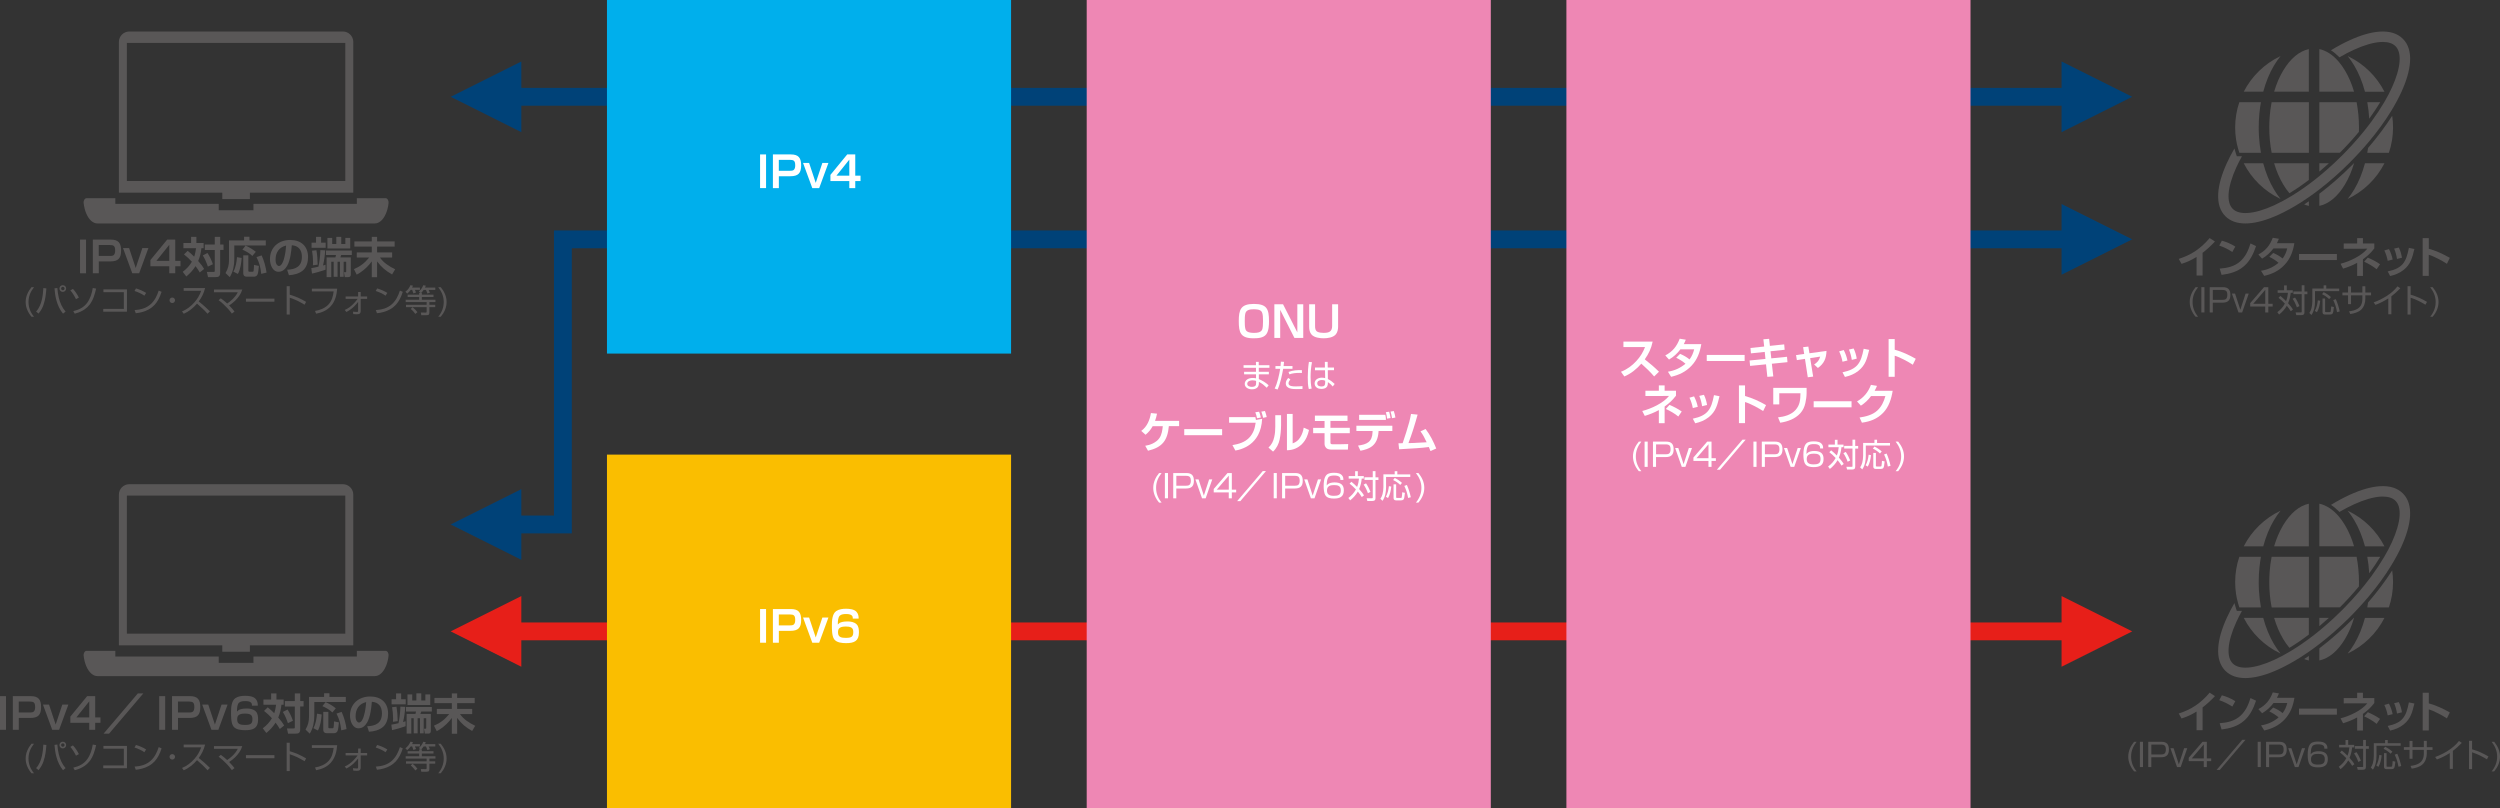 <?xml version="1.0" encoding="UTF-8"?><svg id="_レイヤー_1" xmlns="http://www.w3.org/2000/svg" viewBox="0 0 701.48 226.77"><rect x="0" y="0" width="701.48" height="226.77" fill="#333333" stroke="none"/><defs><style>.cls-1{fill:#fabe00;}.cls-2{fill:#004278;}.cls-3{fill:#fff;}.cls-4{fill:#ee87b4;}.cls-5{fill:#e71f19;}.cls-6{fill:#00afec;}.cls-7{fill:#595757;}.cls-8{stroke:#e71f19;}.cls-8,.cls-9{fill:none;stroke-miterlimit:10;stroke-width:5px;}.cls-9{stroke:#004278;}</style></defs><line class="cls-8" x1="136.37" y1="177.16" x2="587.72" y2="177.16"/><polygon class="cls-5" points="146.28 187.08 126.46 177.16 146.28 167.25 146.28 187.08"/><polygon class="cls-5" points="578.46 187.08 598.28 177.16 578.46 167.25 578.46 187.08"/><line class="cls-9" x1="136.37" y1="27.16" x2="587.72" y2="27.16"/><polygon class="cls-2" points="146.28 37.08 126.46 27.16 146.28 17.25 146.28 37.08"/><polygon class="cls-2" points="578.46 37.08 598.28 27.16 578.46 17.25 578.46 37.08"/><polyline class="cls-9" points="587.72 67.16 157.94 67.16 157.94 147.16 140.25 147.16"/><polygon class="cls-2" points="146.28 137.25 126.46 147.16 146.28 157.08 146.28 137.25"/><polygon class="cls-2" points="578.46 57.25 598.28 67.16 578.46 77.08 578.46 57.25"/><path class="cls-7" d="m674.21,10.88c-1.51-1.51-3.68-2.18-6.46-2.01-2.44.16-5.28.97-8.45,2.42-1.71.78-3.46,1.72-5.25,2.82.77.49,1.51,1.1,2.21,1.81.05.05.11.11.16.17,1.39-.82,2.76-1.53,4.1-2.14,2.8-1.28,5.37-2.03,7.42-2.16.23-.01.45-.02.66-.02,1.57,0,2.76.4,3.55,1.18.89.89,1.28,2.3,1.16,4.21-.13,2.05-.88,4.62-2.16,7.42-.61,1.34-1.33,2.71-2.15,4.1-1.03,1.75-2.21,3.54-3.53,5.34-.2.28-.41.55-.62.83-.95,1.26-1.97,2.52-3.04,3.77-1.23,1.43-2.53,2.86-3.9,4.26-.25.25-.49.5-.74.75-.75.75-1.51,1.48-2.27,2.19-1.36,1.26-2.73,2.46-4.1,3.59-.98.81-1.97,1.57-2.95,2.3-1.6,1.19-3.2,2.27-4.78,3.23-1.69,1.03-3.35,1.92-4.95,2.66-2.8,1.28-5.37,2.03-7.42,2.16-1.9.12-3.32-.27-4.21-1.16-.89-.89-1.28-2.3-1.16-4.21.13-2.05.88-4.62,2.16-7.42.47-1.02,1-2.07,1.59-3.13h-1.45l-.22-.66c-.17-.5-.32-1-.45-1.51-.8,1.39-1.51,2.75-2.12,4.09-1.45,3.17-2.27,6.01-2.42,8.45-.18,2.78.5,4.95,2.01,6.46,1.35,1.35,3.24,2.03,5.61,2.03.28,0,.56,0,.85-.03,2.44-.16,5.28-.97,8.45-2.42,2-.92,4.07-2.06,6.18-3.39.78-.49,1.56-1.01,2.34-1.56.98-.68,1.96-1.4,2.95-2.16,2.81-2.17,5.61-4.63,8.31-7.32.04-.04.09-.09.13-.13,1.94-1.94,3.76-3.93,5.44-5.93,2.42-2.89,4.55-5.82,6.29-8.68,1.1-1.8,2.05-3.57,2.84-5.28,1.45-3.17,2.26-6.01,2.42-8.45.18-2.78-.5-4.95-2.01-6.46Z"/><path class="cls-7" d="m650.79,45.82v2.33c.89-.75,1.78-1.52,2.67-2.33h-2.67Z"/><path class="cls-7" d="m660.47,45.82c-.18.19-.37.37-.55.56-2.96,2.96-6.05,5.65-9.13,7.99v3.4c2.68-.56,5.19-2.66,7.21-6.04,1.04-1.75,1.89-3.74,2.53-5.91h-.05Z"/><path class="cls-7" d="m660.53,53.23c-.56.94-1.17,1.81-1.8,2.59,4.45-2.1,8.09-5.63,10.33-10h-5.47c-.73,2.72-1.75,5.23-3.05,7.41Z"/><path class="cls-7" d="m661.89,37c.01-.41.02-.82.02-1.23,0-2.45-.23-4.84-.67-7.1h-10.45v14.19h5.75c1.92-1.92,3.71-3.89,5.35-5.87Z"/><path class="cls-7" d="m658.92,15.82c-.06-.03-.13-.06-.19-.09.04.05.07.09.11.14.6.75,1.16,1.57,1.7,2.46,1.3,2.18,2.33,4.69,3.05,7.41h5.47c-2.2-4.31-5.77-7.81-10.13-9.91Z"/><path class="cls-7" d="m667.86,28.68h-3.62c.27,1.5.45,3.04.55,4.62,1.13-1.55,2.16-3.1,3.08-4.62Z"/><path class="cls-7" d="m664.46,41.5c-.07.46-.14.92-.22,1.37h6.06c.76-2.23,1.17-4.62,1.17-7.1,0-1.12-.08-2.21-.24-3.28-1.9,2.98-4.18,6.02-6.76,9.01Z"/><path class="cls-7" d="m658,19.82c-.55-.93-1.14-1.76-1.76-2.49-.22-.26-.44-.5-.67-.73-.78-.79-1.59-1.44-2.44-1.92-.34-.19-.68-.36-1.02-.5-.43-.18-.87-.31-1.32-.41v11.95h9.74c-.64-2.16-1.49-4.16-2.53-5.9Z"/><path class="cls-7" d="m647.85,28.68h-10.45c-.27,1.38-.46,2.8-.56,4.26-.04.53-.07,1.07-.08,1.61-.01.41-.02.82-.02,1.23,0,2.45.23,4.84.67,7.1h10.45v-14.19Z"/><path class="cls-7" d="m627.68,40.48c.18.81.4,1.61.66,2.39h6.06c-.27-1.5-.45-3.04-.55-4.62-.03-.51-.05-1.03-.06-1.55,0-.31-.01-.62-.01-.93,0-1.35.06-2.68.19-3.98.06-.59.13-1.17.21-1.75.07-.46.14-.92.22-1.37h-6.06c-.76,2.23-1.17,4.62-1.17,7.1,0,1.12.08,2.21.24,3.28.07.48.16.95.26,1.42Z"/><path class="cls-7" d="m638.16,25.73h9.68v-11.95c-2.68.56-5.19,2.66-7.21,6.04-1.04,1.75-1.89,3.74-2.53,5.9h.05Z"/><path class="cls-7" d="m642.4,54.21c1.79-1.08,3.61-2.33,5.44-3.72v-4.68h-9.74c.64,2.16,1.49,4.16,2.53,5.91.55.93,1.14,1.76,1.76,2.49Z"/><path class="cls-7" d="m647.85,57.76v-1.28c-.44.3-.88.59-1.32.88.43.18.87.31,1.32.41Z"/><path class="cls-7" d="m635.05,45.82h-5.47c2.2,4.31,5.77,7.8,10.13,9.91.06.03.13.06.19.09-.04-.05-.07-.09-.11-.14-.6-.75-1.16-1.57-1.7-2.46-1.3-2.18-2.33-4.69-3.05-7.41Z"/><path class="cls-7" d="m638.11,18.32c.56-.94,1.17-1.81,1.8-2.59-4.45,2.1-8.09,5.63-10.33,10h5.47c.73-2.72,1.75-5.23,3.05-7.41Z"/><path class="cls-7" d="m618.03,77.32h-1.69v-5.22c-1.45.88-2.6,1.42-4.22,1.94l-.78-1.39c1.73-.58,3.2-1.21,4.71-2.23,1.51-1.03,2.79-2.23,3.96-3.62l1.49.97c-1.07,1.15-2.23,2.21-3.47,3.17v6.38Z"/><path class="cls-7" d="m627.21,69.19l-.84,1.51c-1.1-.72-2.41-1.39-3.67-1.79l.74-1.38c1.29.37,2.63.91,3.77,1.66Zm-4.37,6.18c2.12-.16,4.15-.6,5.78-2.06,1.49-1.34,2.28-3.12,2.85-5l1.56.74c-.7,2.12-1.69,4.2-3.42,5.67-1.8,1.55-3.96,2.11-6.25,2.41l-.53-1.76Z"/><path class="cls-7" d="m636.75,72.06l1.09-1.09c.95.4,1.85.9,2.65,1.56.65-.86,1.04-1.79,1.29-2.83h-3.86c-.89,1.17-1.92,2.13-3.2,2.87l-1.04-1.16c2.08-1.1,3.2-2.52,4.04-4.69l1.71.28c-.17.43-.34.83-.56,1.24h4.91c-.37,2.3-1.14,4.37-2.76,6.08-1.59,1.69-3.48,2.58-5.71,3.09l-.89-1.43c1.87-.3,3.47-1.02,4.92-2.24-.83-.7-1.62-1.2-2.59-1.67Z"/><path class="cls-7" d="m655.71,71.27v1.7h-10.63v-1.7h10.63Z"/><path class="cls-7" d="m663.02,77.42h-1.62v-3.67c-1.31.71-2.53,1.19-3.95,1.63l-.71-1.38c2.48-.62,5.89-2.18,7.51-4.22l-6.62.02v-1.49h3.77v-1.49h1.62v1.49h3.19v1.39c-.95,1.25-1.92,2.15-3.19,3.05v4.67Zm4.8-3.27l-.96,1.4c-.96-.82-2.36-1.6-3.5-2.12l1.03-1.15c1.1.47,2.46,1.16,3.43,1.87Z"/><path class="cls-7" d="m671.37,72.83l-1.4.35c-.19-1.01-.5-1.99-.94-2.91l1.3-.37c.49.96.82,1.88,1.04,2.94Zm3.02,2.94c-1.12.89-2.36,1.36-3.74,1.68l-.68-1.29c4.19-.89,5.17-2.59,5.94-6.61l1.55.31c-.6,2.43-1,4.27-3.06,5.91Zm-.43-3.45l-1.38.34c-.16-1.03-.4-1.94-.8-2.9l1.31-.3c.44.88.73,1.89.88,2.87Z"/><path class="cls-7" d="m681.5,66.83v2.97c1.99.53,4.13,1.52,5.9,2.55l-.82,1.67c-1.2-.8-3.72-2.17-5.09-2.53v5.91h-1.71v-10.58h1.71Z"/><path class="cls-7" d="m616.77,80.58c-.98,1.24-1.55,2.54-1.55,4.15s.56,2.95,1.55,4.15h-.71c-.99-1.17-1.64-2.59-1.64-4.14s.65-2.96,1.64-4.16h.71Z"/><path class="cls-7" d="m618.55,80.58v7.09h-.87v-7.09h.87Z"/><path class="cls-7" d="m623.7,80.58c1.5,0,2.13.68,2.13,2.18s-.7,2.16-2.21,2.16h-2.73v2.75h-.86v-7.09h3.66Zm-2.8,3.56h2.68c.29,0,.75-.03.98-.22.34-.27.41-.76.41-1.17,0-1.04-.36-1.39-1.39-1.39h-2.68v2.77Z"/><path class="cls-7" d="m628.11,87.68l-1.86-5.3h.89l1.48,4.54,1.48-4.54h.88l-1.85,5.3h-1.01Z"/><path class="cls-7" d="m636.47,80.58v4.66h1.22v.77h-1.22v1.66h-.86v-1.66h-4.22v-.96l3.87-4.47h1.21Zm-4.23,4.66h3.38v-3.92l-3.38,3.92Z"/><path class="cls-7" d="m643.39,86.86l-.62.47c-.33-.55-.7-1.04-1.11-1.53-.56.98-1.28,1.75-2.16,2.46l-.5-.67c.9-.67,1.59-1.42,2.12-2.4-.56-.59-1.13-1.13-1.78-1.63l.52-.52c.56.45,1.09.93,1.59,1.45.31-.77.46-1.52.53-2.33h-2.89v-.72h1.81v-1.36h.75v1.36h1.68v.72h-.58c-.11,1.02-.31,1.99-.73,2.93.5.55.99,1.13,1.37,1.78Zm1.82-.98l-.73.36c-.28-.84-.69-1.67-1.19-2.4l.68-.36c.51.75.92,1.57,1.24,2.4Zm1.4-4.08h.83v.75h-.83v5.11c0,.61-.36.77-.92.77h-1.37l-.19-.77h1.42s.07,0,.07,0c.14,0,.22,0,.22-.21v-4.92h-2.33v-.75h2.33v-1.73h.77v1.73Z"/><path class="cls-7" d="m652.73,80.09v.89h3.63v.71h-6.79v2.87c0,1.3-.22,2.75-1,3.83l-.59-.58c.27-.41.47-.8.59-1.28.15-.58.25-1.35.25-1.95v-3.62h3.17v-.89h.74Zm-3.21,7.16c.5-.92.73-1.95.85-2.98l.66.12c-.11,1.1-.35,2.27-.91,3.22l-.59-.36Zm4.52-3.89l-.5.57c-.62-.61-1.21-1-1.99-1.38l.45-.58c.71.35,1.46.85,2.04,1.39Zm-1.64.42v3.56c0,.22.08.24.29.24h.95c.19,0,.29-.04.33-.2.05-.2.13-1.14.14-1.4l.76.17c-.1.95-.19,1.64-.38,1.85-.16.19-.46.26-.69.26h-1.4c-.46,0-.72-.2-.72-.68v-3.82h.72Zm4.11,3.6l-.76.21c-.23-1.31-.5-2.19-1.06-3.39l.72-.26c.47,1.05.87,2.33,1.1,3.45Z"/><path class="cls-7" d="m662.85,80.32h.84v1.77h1.61v.77h-1.61v1.01c0,1.13-.37,2.3-1.23,3.08-.79.7-1.97,1.01-3,1.17l-.33-.76c.93-.12,1.75-.33,2.39-.73.84-.52,1.34-1.37,1.34-2.75v-1.02h-3.18v2.48h-.84v-2.48h-1.58v-.77h1.58v-1.73h.84v1.73h3.18v-1.77Z"/><path class="cls-7" d="m671,88.18h-.86v-4.45c-1.13.73-2.35,1.35-3.61,1.81l-.5-.69c1.23-.44,2.4-1.02,3.51-1.71,1.26-.79,2.24-1.62,3.18-2.79l.79.54c-.79.8-1.61,1.57-2.51,2.24v5.05Z"/><path class="cls-7" d="m676.4,80.3v2.39c1.67.47,3.1,1.13,4.59,2.01l-.43.8c-1.51-.91-2.49-1.4-4.16-1.97v4.72h-.86v-7.94h.86Z"/><path class="cls-7" d="m682.59,80.58c.98,1.22,1.64,2.55,1.64,4.15s-.65,2.97-1.64,4.15h-.71c1-1.21,1.55-2.58,1.55-4.15s-.58-2.91-1.55-4.15h.71Z"/><path class="cls-7" d="m674.21,138.44c-1.51-1.51-3.68-2.18-6.46-2.01-2.44.16-5.28.97-8.45,2.42-1.71.78-3.46,1.72-5.25,2.82.77.49,1.51,1.1,2.21,1.81.05.05.11.11.16.17,1.39-.82,2.76-1.53,4.1-2.14,2.8-1.28,5.37-2.03,7.42-2.16.23-.01.45-.02.66-.02,1.57,0,2.76.4,3.55,1.18.89.89,1.28,2.3,1.16,4.21-.13,2.05-.88,4.62-2.16,7.42-.61,1.34-1.33,2.71-2.15,4.1-1.03,1.75-2.21,3.54-3.53,5.34-.2.28-.41.55-.62.83-.95,1.26-1.97,2.52-3.04,3.77-1.23,1.43-2.53,2.86-3.9,4.26-.25.25-.49.5-.74.75-.75.75-1.51,1.48-2.27,2.19-1.36,1.26-2.73,2.46-4.1,3.59-.98.81-1.97,1.57-2.95,2.3-1.6,1.19-3.2,2.27-4.78,3.23-1.69,1.03-3.35,1.92-4.95,2.66-2.8,1.28-5.37,2.03-7.42,2.16-1.9.12-3.32-.27-4.21-1.16-.89-.89-1.28-2.3-1.16-4.21.13-2.05.88-4.62,2.16-7.42.47-1.02,1-2.07,1.59-3.13h-1.45l-.22-.66c-.17-.5-.32-1-.45-1.51-.8,1.39-1.51,2.75-2.12,4.09-1.45,3.17-2.27,6.01-2.42,8.45-.18,2.78.5,4.95,2.01,6.46,1.35,1.35,3.24,2.03,5.61,2.03.28,0,.56,0,.85-.03,2.44-.16,5.28-.97,8.45-2.42,2-.92,4.07-2.06,6.18-3.39.78-.49,1.56-1.01,2.34-1.56.98-.68,1.96-1.4,2.95-2.16,2.81-2.17,5.61-4.63,8.31-7.32.04-.04.09-.09.13-.13,1.94-1.94,3.76-3.93,5.44-5.93,2.42-2.89,4.55-5.82,6.29-8.68,1.1-1.8,2.05-3.57,2.84-5.28,1.45-3.17,2.26-6.01,2.42-8.45.18-2.78-.5-4.95-2.01-6.46Z"/><path class="cls-7" d="m650.79,173.37v2.33c.89-.75,1.78-1.52,2.67-2.33h-2.67Z"/><path class="cls-7" d="m660.47,173.37c-.18.19-.37.37-.55.56-2.96,2.96-6.05,5.65-9.13,7.99v3.4c2.68-.56,5.19-2.66,7.21-6.04,1.04-1.75,1.89-3.74,2.53-5.91h-.05Z"/><path class="cls-7" d="m660.53,180.79c-.56.94-1.17,1.81-1.8,2.59,4.45-2.1,8.09-5.63,10.33-10h-5.47c-.73,2.72-1.75,5.23-3.05,7.41Z"/><path class="cls-7" d="m661.89,164.56c.01-.41.02-.82.02-1.23,0-2.45-.23-4.84-.67-7.1h-10.45v14.19h5.75c1.92-1.92,3.71-3.89,5.35-5.87Z"/><path class="cls-7" d="m658.92,143.38c-.06-.03-.13-.06-.19-.09.04.05.07.09.11.14.6.75,1.16,1.57,1.7,2.46,1.3,2.18,2.33,4.69,3.05,7.41h5.47c-2.2-4.31-5.77-7.81-10.13-9.91Z"/><path class="cls-7" d="m667.86,156.24h-3.62c.27,1.5.45,3.04.55,4.62,1.13-1.55,2.16-3.1,3.08-4.62Z"/><path class="cls-7" d="m664.46,169.06c-.07.46-.14.92-.22,1.37h6.06c.76-2.23,1.17-4.62,1.17-7.1,0-1.12-.08-2.21-.24-3.28-1.9,2.98-4.18,6.02-6.76,9.01Z"/><path class="cls-7" d="m658,147.38c-.55-.93-1.14-1.76-1.76-2.49-.22-.26-.44-.5-.67-.73-.78-.79-1.59-1.44-2.44-1.92-.34-.19-.68-.36-1.02-.5-.43-.18-.87-.31-1.32-.41v11.95h9.74c-.64-2.16-1.49-4.16-2.53-5.9Z"/><path class="cls-7" d="m647.85,156.24h-10.45c-.27,1.38-.46,2.8-.56,4.26-.04.53-.07,1.07-.08,1.61-.01.41-.02.82-.02,1.23,0,2.45.23,4.84.67,7.1h10.45v-14.19Z"/><path class="cls-7" d="m627.68,168.04c.18.81.4,1.61.66,2.39h6.06c-.27-1.5-.45-3.04-.55-4.62-.03-.51-.05-1.03-.06-1.55,0-.31-.01-.62-.01-.93,0-1.35.06-2.68.19-3.98.06-.59.13-1.17.21-1.75.07-.46.14-.92.22-1.37h-6.06c-.76,2.23-1.17,4.62-1.17,7.1,0,1.12.08,2.21.24,3.28.07.48.16.95.26,1.42Z"/><path class="cls-7" d="m638.16,153.29h9.68v-11.95c-2.68.56-5.19,2.66-7.21,6.04-1.04,1.75-1.89,3.74-2.53,5.9h.05Z"/><path class="cls-7" d="m642.4,181.77c1.79-1.08,3.61-2.33,5.44-3.72v-4.68h-9.74c.64,2.16,1.49,4.16,2.53,5.91.55.93,1.14,1.76,1.76,2.49Z"/><path class="cls-7" d="m647.85,185.32v-1.28c-.44.3-.88.59-1.32.88.43.18.87.31,1.32.41Z"/><path class="cls-7" d="m635.05,173.37h-5.47c2.2,4.31,5.77,7.8,10.13,9.91.06.03.13.06.19.09-.04-.05-.07-.09-.11-.14-.6-.75-1.16-1.57-1.7-2.46-1.3-2.18-2.33-4.69-3.05-7.41Z"/><path class="cls-7" d="m638.11,145.88c.56-.94,1.17-1.81,1.8-2.59-4.45,2.1-8.09,5.63-10.33,10h5.47c.73-2.72,1.75-5.23,3.05-7.41Z"/><path class="cls-7" d="m618.03,204.88h-1.69v-5.22c-1.45.88-2.6,1.42-4.22,1.94l-.78-1.39c1.73-.58,3.2-1.21,4.71-2.23,1.51-1.03,2.79-2.23,3.96-3.62l1.49.97c-1.07,1.15-2.23,2.21-3.47,3.17v6.38Z"/><path class="cls-7" d="m627.21,196.75l-.84,1.51c-1.1-.72-2.41-1.39-3.67-1.79l.74-1.38c1.29.37,2.63.91,3.77,1.66Zm-4.37,6.18c2.12-.16,4.15-.6,5.78-2.06,1.49-1.34,2.28-3.12,2.85-5l1.56.74c-.7,2.12-1.69,4.2-3.42,5.67-1.8,1.55-3.96,2.11-6.25,2.41l-.53-1.76Z"/><path class="cls-7" d="m636.75,199.62l1.09-1.09c.95.4,1.85.9,2.65,1.56.65-.86,1.04-1.79,1.3-2.83h-3.86c-.89,1.18-1.92,2.13-3.2,2.87l-1.04-1.16c2.07-1.1,3.2-2.52,4.04-4.69l1.72.28c-.17.43-.34.83-.56,1.24h4.91c-.37,2.3-1.14,4.37-2.76,6.08-1.6,1.69-3.48,2.58-5.71,3.09l-.89-1.43c1.87-.3,3.47-1.02,4.92-2.24-.83-.7-1.62-1.2-2.59-1.67Z"/><path class="cls-7" d="m655.71,198.83v1.7h-10.63v-1.7h10.63Z"/><path class="cls-7" d="m663.02,204.98h-1.62v-3.67c-1.31.71-2.53,1.19-3.95,1.63l-.71-1.38c2.48-.62,5.89-2.18,7.51-4.22l-6.62.02v-1.49h3.77v-1.49h1.62v1.49h3.19v1.39c-.95,1.25-1.92,2.15-3.19,3.05v4.67Zm4.8-3.27l-.96,1.4c-.96-.82-2.36-1.59-3.5-2.12l1.03-1.15c1.1.47,2.46,1.16,3.43,1.87Z"/><path class="cls-7" d="m671.37,200.38l-1.4.35c-.19-1.01-.5-1.99-.94-2.92l1.29-.37c.49.96.82,1.88,1.04,2.94Zm3.02,2.94c-1.12.89-2.36,1.36-3.74,1.68l-.68-1.3c4.19-.89,5.17-2.59,5.94-6.61l1.55.31c-.6,2.43-1,4.27-3.06,5.91Zm-.43-3.45l-1.38.34c-.16-1.03-.4-1.94-.8-2.9l1.31-.3c.44.88.73,1.9.88,2.87Z"/><path class="cls-7" d="m681.5,194.39v2.97c1.99.53,4.13,1.52,5.9,2.55l-.82,1.67c-1.2-.8-3.72-2.17-5.08-2.53v5.91h-1.71v-10.58h1.71Z"/><path class="cls-7" d="m599.52,208.14c-.98,1.24-1.55,2.54-1.55,4.15s.56,2.95,1.55,4.15h-.71c-.99-1.17-1.64-2.59-1.64-4.14s.65-2.96,1.64-4.16h.71Z"/><path class="cls-7" d="m601.31,208.14v7.09h-.87v-7.09h.87Z"/><path class="cls-7" d="m606.45,208.14c1.5,0,2.13.68,2.13,2.18s-.7,2.16-2.21,2.16h-2.73v2.75h-.86v-7.09h3.66Zm-2.8,3.56h2.68c.29,0,.75-.03.98-.22.34-.27.41-.76.41-1.17,0-1.04-.36-1.39-1.39-1.39h-2.68v2.77Z"/><path class="cls-7" d="m610.86,215.24l-1.86-5.3h.89l1.48,4.54,1.48-4.54h.88l-1.85,5.3h-1.01Z"/><path class="cls-7" d="m619.22,208.14v4.66h1.22v.77h-1.22v1.66h-.86v-1.66h-4.22v-.96l3.87-4.47h1.21Zm-4.23,4.66h3.38v-3.93l-3.38,3.93Z"/><path class="cls-7" d="m629.16,207.59h.9l-7.2,8.44h-.9l7.2-8.44Z"/><path class="cls-7" d="m634.36,208.14v7.09h-.87v-7.09h.87Z"/><path class="cls-7" d="m639.51,208.14c1.5,0,2.13.68,2.13,2.18s-.7,2.16-2.21,2.16h-2.73v2.75h-.86v-7.09h3.66Zm-2.8,3.56h2.68c.29,0,.75-.03.98-.22.34-.27.4-.76.4-1.17,0-1.04-.36-1.39-1.39-1.39h-2.68v2.77Z"/><path class="cls-7" d="m643.92,215.24l-1.86-5.3h.89l1.48,4.54,1.48-4.54h.88l-1.85,5.3h-1.01Z"/><path class="cls-7" d="m652.21,210.07c0-.36-.04-.64-.31-.87-.34-.31-.97-.35-1.45-.35-.56,0-1.33.05-1.67.59-.34.55-.41,1.46-.41,2.21.5-.7,1.39-.86,2.19-.86s1.45.14,1.92.5c.44.34.69.89.69,1.71,0,.92-.28,1.5-.76,1.85-.48.35-1.17.47-2,.47-.87,0-1.89-.12-2.39-.89-.44-.68-.5-1.83-.5-2.63,0-.93.08-2.38.8-3.12.53-.54,1.42-.6,2.15-.6.89,0,1.87.13,2.35.93.21.35.24.68.24,1.07h-.86Zm-3.22,1.78c-.46.3-.54.75-.54,1.26s.16.85.42,1.06c.36.3.91.37,1.5.37.49,0,1.04-.03,1.45-.29.43-.27.5-.8.5-1.26,0-.61-.2-.97-.52-1.18-.34-.23-.83-.28-1.37-.28-.5,0-1.02.04-1.45.31Z"/><path class="cls-7" d="m660.63,214.42l-.62.47c-.33-.55-.7-1.04-1.11-1.53-.56.98-1.28,1.75-2.16,2.46l-.5-.67c.9-.67,1.59-1.42,2.12-2.4-.56-.59-1.13-1.13-1.78-1.63l.52-.52c.56.45,1.09.93,1.59,1.45.31-.77.46-1.52.53-2.33h-2.89v-.72h1.81v-1.36h.75v1.36h1.68v.72h-.58c-.11,1.02-.32,1.99-.73,2.93.5.55.99,1.13,1.37,1.78Zm1.82-.98l-.73.36c-.28-.84-.69-1.67-1.19-2.4l.68-.36c.51.75.92,1.57,1.24,2.4Zm1.4-4.08h.83v.75h-.83v5.11c0,.61-.36.77-.92.77h-1.37l-.19-.77h1.42s.07,0,.07,0c.14,0,.22,0,.22-.21v-4.92h-2.33v-.75h2.33v-1.73h.77v1.73Z"/><path class="cls-7" d="m669.98,207.65v.89h3.63v.71h-6.79v2.87c0,1.31-.22,2.75-1,3.83l-.59-.58c.27-.41.47-.8.59-1.28.15-.58.25-1.35.25-1.94v-3.62h3.17v-.89h.74Zm-3.21,7.16c.5-.92.73-1.95.85-2.98l.66.12c-.11,1.1-.35,2.27-.91,3.22l-.59-.36Zm4.52-3.89l-.5.57c-.62-.61-1.21-1-1.99-1.38l.45-.58c.71.35,1.46.85,2.04,1.39Zm-1.64.42v3.56c0,.23.08.24.29.24h.95c.19,0,.29-.04.33-.2.05-.2.13-1.14.14-1.4l.76.17c-.1.95-.19,1.64-.38,1.85-.16.19-.46.26-.69.26h-1.4c-.46,0-.72-.2-.72-.67v-3.82h.72Zm4.11,3.6l-.76.21c-.23-1.31-.5-2.19-1.06-3.39l.72-.26c.47,1.05.87,2.33,1.1,3.45Z"/><path class="cls-7" d="m680.1,207.88h.84v1.77h1.61v.77h-1.61v1.01c0,1.13-.37,2.3-1.23,3.08-.79.7-1.97,1.01-3,1.17l-.33-.77c.93-.12,1.75-.33,2.39-.73.84-.52,1.34-1.37,1.34-2.75v-1.02h-3.18v2.48h-.84v-2.48h-1.58v-.77h1.58v-1.73h.84v1.73h3.18v-1.77Z"/><path class="cls-7" d="m688.25,215.74h-.86v-4.45c-1.13.73-2.35,1.35-3.61,1.81l-.5-.69c1.23-.44,2.4-1.02,3.51-1.71,1.26-.79,2.24-1.62,3.18-2.79l.79.54c-.79.8-1.61,1.57-2.51,2.24v5.05Z"/><path class="cls-7" d="m693.65,207.86v2.39c1.67.47,3.1,1.13,4.59,2.01l-.43.8c-1.51-.91-2.49-1.4-4.16-1.97v4.72h-.86v-7.94h.86Z"/><path class="cls-7" d="m699.84,208.14c.98,1.22,1.64,2.55,1.64,4.15s-.65,2.97-1.64,4.15h-.71c1-1.21,1.55-2.58,1.55-4.15s-.58-2.91-1.55-4.15h.71Z"/><rect class="cls-6" x="170.31" width="113.39" height="99.21"/><rect class="cls-4" x="304.92" width="113.39" height="226.77"/><rect class="cls-4" x="439.52" width="113.39" height="226.77"/><rect class="cls-1" x="170.31" y="127.56" width="113.39" height="99.21"/><path class="cls-7" d="m70.12,55.85v-1.79h29.01V11.77c0-1.62-1.31-2.93-2.93-2.93h-59.91c-1.62,0-2.93,1.31-2.93,2.93v42.29s29.01,0,29.01,0v1.79h7.74Zm26.77-5.06h-61.29V12.05h61.29v38.74Z"/><path class="cls-7" d="m109.03,56.99c-.12,1.06-.36,2.03-.71,2.86-.11.27-.24.53-.37.77-.71,1.29-1.7,2.08-2.79,2.08H27.34c-1.29,0-2.44-1.12-3.16-2.85-.34-.83-.59-1.81-.71-2.86-.08-.73.32-1.38.82-1.38h8.07v1.59h29.01v1.79h9.75v-1.79h29.01v-1.59h8.07c.51,0,.9.66.82,1.38Z"/><path class="cls-7" d="m24.14,67.23v9.45h-1.68v-9.45h1.68Z"/><path class="cls-7" d="m31.09,67.23c2.17,0,2.89,1,2.89,3.07,0,2.18-.83,3.05-3.02,3.05h-3.24v3.33h-1.67v-9.45h5.04Zm-3.37,4.59h3.09c.31,0,.8-.02,1.04-.2.4-.3.46-.86.46-1.33,0-1.27-.41-1.54-1.49-1.54h-3.11v3.07Z"/><path class="cls-7" d="m36.22,69.61l1.86,5.59,1.86-5.59h1.7l-2.59,7.06h-1.94l-2.59-7.06h1.7Z"/><path class="cls-7" d="m49.17,67.23v5.96h1.48v1.52h-1.48v1.97h-1.67v-1.97h-5.3v-1.74l4.71-5.74h2.25Zm-5.28,5.96h3.61v-4.5l-3.61,4.5Z"/><path class="cls-7" d="m55,69.64h-3.54v-1.46h2.16v-1.71h1.49v1.71h2.02v1.46h-.62c-.14,1.31-.38,2.37-.9,3.6.6.66,1.22,1.45,1.66,2.23l-1.22.98c-.36-.61-.74-1.21-1.18-1.77-.76,1.18-1.52,2-2.59,2.9l-1.01-1.31c1.06-.8,1.9-1.68,2.57-2.83-.67-.76-1.42-1.44-2.22-2.05l1.04-1.01c.64.52,1.25,1.06,1.82,1.64.28-.76.43-1.6.53-2.39Zm4.75,4.49l-1.43.68c-.32-1.03-.83-2.23-1.42-3.14l1.32-.68c.66,1.01,1.12,2.01,1.52,3.14Zm2.02-5.52h.95v1.52h-.95v6.37c0,1.07-.41,1.26-1.4,1.26h-2l-.32-1.46h1.75c.46,0,.46-.06.46-.38v-5.78h-2.79v-1.52h2.79v-2.15h1.52v2.15Z"/><path class="cls-7" d="m69.99,66.42v1.03h4.59v1.43h-8.84v3.89c0,1.67-.34,3.51-1.28,4.99l-1.18-1.15c.72-1.21.98-2.3.98-3.69v-5.46h4.23v-1.03h1.49Zm-4.5,9.8c.66-1.21.91-2.71,1.01-4.07l1.31.23c-.1,1.4-.36,3.26-1.06,4.49l-1.26-.65Zm6.28-5.56l-.96,1.16c-.89-.84-1.7-1.27-2.79-1.77l.89-1.14c1.02.47,1.99,1.03,2.87,1.75Zm-2.09.98v4.32c0,.23.13.29.34.29h.83c.18,0,.28-.02.32-.34.05-.28.07-.78.11-1.58l1.36.28c-.05.55-.16,1.97-.38,2.42-.2.41-.56.61-1.03.61h-1.99c-.58,0-.98-.3-.98-.91v-5.08h1.44Zm5.11,4.85l-1.49.35c-.24-1.95-.46-2.93-1.33-4.7l1.44-.48c.68,1.46,1.16,3.24,1.38,4.83Z"/><path class="cls-7" d="m80.56,75.69c2.45-.11,4.15-.92,4.15-3.65,0-1.87-.91-3.08-2.83-3.23-.16,1.79-.42,4.25-1.33,5.82-.52.89-1.28,1.63-2.39,1.63-1.75,0-2.41-2.11-2.41-3.55,0-3.31,2.45-5.38,5.66-5.38,3.02,0,5.03,1.71,5.03,4.81,0,1.34-.37,2.84-1.44,3.74-1.09.92-2.54,1.25-3.93,1.34l-.5-1.54Zm-3.24-2.84c0,.58.07,1.24.54,1.63.12.1.26.16.42.16.71,0,1.18-1.25,1.34-1.81.4-1.31.56-2.57.66-3.93-1.98.46-2.96,1.97-2.96,3.96Z"/><path class="cls-7" d="m89.88,70.18l1.36.06c-.05,1.22-.3,3.08-.61,4.26.24-.07.48-.14.72-.22v1.39c-.89.34-2.89.92-3.81,1.09l-.19-1.52c.68-.11,1.34-.26,2.01-.42.28-1.27.52-3.33.53-4.64Zm.22-3.72v1.64h1.28v1.43h-3.96v-1.43h1.26v-1.64h1.42Zm-.97,7.8l-1.33.18c.02-.31.04-.61.04-.92,0-1.06-.11-2.12-.28-3.17l1.22-.14c.22,1.18.35,2.84.35,4.05Zm9.58-3.97v1.27h-2.97c-.07.24-.14.44-.24.67h2.93v4.79c0,.5-.25.74-.74.74h-.94l-.24-1.38h.44c.18,0,.19-.08.19-.22v-2.72h-.71v4.23h-1.04v-4.23h-.67v4.23h-1.09v-4.23h-.68v4.32h-1.31v-5.53h2.47c.06-.22.12-.44.17-.67h-2.82v-1.27h7.26Zm-5.5-3.53v1.7h1.16v-2h1.38v2h1.15v-1.7h1.37v2.96h-6.4v-2.96h1.34Z"/><path class="cls-7" d="m104.32,67.74v-1.28h1.49v1.28h4.92v1.46h-4.92v1.62h4.22v1.44h-3.42c1.01,1.49,2.67,2.53,4.27,3.29l-.86,1.46c-1.88-1.09-2.88-1.94-4.21-3.66v4.43h-1.49v-4.44c-.84,1.18-2.04,2.35-3.31,3.18-.31.2-.61.38-.92.54l-.78-1.54c1.81-.77,3.03-1.74,4.28-3.26h-3.48v-1.44h4.21v-1.62h-4.88v-1.46h4.88Z"/><path class="cls-7" d="m9.55,80.58c-.98,1.24-1.55,2.54-1.55,4.15s.56,2.95,1.55,4.15h-.71c-.99-1.17-1.64-2.59-1.64-4.14s.65-2.96,1.64-4.16h.71Z"/><path class="cls-7" d="m12.25,85.42c-.33.98-.78,1.78-1.44,2.57l-.68-.57c.86-.93,1.35-2.15,1.64-3.43.24-1.06.34-2.16.39-3.16l.85.09c-.1,1.49-.28,3.08-.77,4.49Zm3.84-4.61c.07.92.19,1.83.4,2.69.34,1.42.92,2.78,1.91,3.93l-.72.58c-.92-1.12-1.5-2.42-1.87-3.81-.29-1.08-.44-2.2-.52-3.29l.81-.1Zm2.47.15c0,.51-.42.94-.94.94s-.94-.42-.94-.94.41-.94.94-.94.94.41.94.94Zm-1.41,0c0,.26.21.48.48.48s.48-.22.48-.48-.22-.49-.48-.49-.48.22-.48.49Z"/><path class="cls-7" d="m22.13,83.5l-.81.44c-.41-.87-.95-1.74-1.58-2.47l.73-.41c.71.78,1.18,1.49,1.66,2.44Zm2.95,2.05c-1.03,1.31-2.53,2.06-4.1,2.47l-.42-.72c1.58-.38,2.94-1.01,3.92-2.36.88-1.22,1.32-2.67,1.55-4.13l.94.17c-.36,1.62-.84,3.25-1.87,4.57Z"/><path class="cls-7" d="m35.62,81.19v6.27h-6.65v-.78h5.78v-4.7h-5.73v-.78h6.6Z"/><path class="cls-7" d="m41,82.19l-.5.78c-.67-.52-1.94-1.08-2.76-1.32l.41-.72c.95.27,2.03.73,2.86,1.26Zm-3.22,4.82c1.7-.13,3.23-.5,4.52-1.67,1.11-1,1.79-2.4,2.23-3.81l.81.36c-.25.74-.5,1.41-.84,2.04-.63,1.19-1.46,2.17-2.79,2.9-1.13.62-2.34.93-3.62,1.06l-.32-.89Z"/><path class="cls-7" d="m49.11,84.26c0,.42-.34.77-.77.77s-.77-.34-.77-.77.34-.77.77-.77.77.34.77.77Z"/><path class="cls-7" d="m51.57,88.05l-.5-.67c1.34-.53,2.51-1.45,3.47-2.53.89-1.01,1.46-1.99,1.91-3.25h-4.91v-.77h6.01c-.33,1.37-.94,2.63-1.78,3.75,1.09.87,2.14,1.79,3.13,2.78l-.67.67c-.91-1.03-1.93-1.94-2.95-2.84-1.01,1.19-2.28,2.23-3.72,2.84Z"/><path class="cls-7" d="m65.81,87.4l-.75.59c-.36-.5-.79-1.02-1.26-1.53-.77-.83-1.64-1.63-2.46-2.23l.61-.52c.65.45,1.22.92,1.79,1.45.5-.33.97-.69,1.4-1.1.63-.59,1.18-1.26,1.58-2.05h-6.68v-.77h7.94c-.34,1.2-1.12,2.28-2.04,3.17-.51.49-1.08.92-1.65,1.29.53.54,1.04,1.11,1.51,1.71Z"/><path class="cls-7" d="m77,83.79v.86h-7.99v-.86h7.99Z"/><path class="cls-7" d="m81.3,80.3v2.39c1.67.47,3.1,1.13,4.59,2.01l-.43.8c-1.51-.91-2.48-1.4-4.16-1.97v4.72h-.86v-7.94h.86Z"/><path class="cls-7" d="m94.61,81.01c-.15,1.82-.56,3.54-1.82,4.93-1.08,1.19-2.53,1.78-4.08,2.08l-.32-.77c1.4-.23,2.85-.79,3.82-1.86.94-1.04,1.23-2.27,1.41-3.62h-6.11v-.77h7.1Z"/><path class="cls-7" d="m99.41,85.94c-.64.63-1.34,1.14-2.21,1.6l-.47-.57c.9-.37,1.67-.95,2.36-1.64.46-.46.88-.96,1.27-1.48h-3.38v-.66h3.51v-1.26h.72v1.26h1.81v.66h-1.81v3.34c0,.86-.4.99-1.17.99-.29,0-.62-.03-.91-.05l-.09-.69c.34.04.69.09,1.04.09.33,0,.4-.03.4-.36v-2.45c-.35.45-.71.85-1.08,1.22Z"/><path class="cls-7" d="m108.68,82.19l-.5.78c-.67-.52-1.94-1.08-2.76-1.32l.41-.72c.95.27,2.03.73,2.86,1.26Zm-3.22,4.82c1.7-.13,3.23-.5,4.52-1.67,1.11-1,1.79-2.4,2.23-3.81l.81.36c-.25.74-.5,1.41-.84,2.04-.63,1.19-1.46,2.17-2.79,2.9-1.13.62-2.34.93-3.62,1.06l-.32-.89Z"/><path class="cls-7" d="m117.83,80.69v.65h-1.41c.11.24.23.48.31.73l-.74.26c-.09-.33-.2-.67-.33-.99h-.42c-.3.41-.6.72-.99,1.04l-.5-.53c.66-.47,1.11-1.08,1.41-1.83l.71.13c-.08.2-.14.35-.23.54h2.2Zm.53,1.49v.5h3.27v.65h-3.27v.77h3.82v.65h-1.7v.77h1.64v.65h-1.64v1.37c0,.57-.04.9-.77.9h-1.5l-.13-.75,1.34.02c.23,0,.29-.06.29-.3v-1.24h-5.79v-.65h5.79v-.77h-5.88v-.65h3.79v-.77h-3.24v-.65h3.24v-.5h.41l-.5-.39c.59-.51.95-1.04,1.25-1.76l.7.13c-.07.21-.13.34-.23.54h2.89v.65h-1.88c.14.24.25.5.37.76l-.69.26c-.09-.28-.29-.75-.41-1.02h-.66c-.23.32-.42.57-.7.84h.18Zm-1.82,5.9c-.4-.53-.77-.97-1.28-1.4l.51-.47c.49.37.99.88,1.35,1.38l-.58.5Z"/><path class="cls-7" d="m123.67,80.58c.98,1.22,1.64,2.55,1.64,4.15s-.65,2.97-1.64,4.15h-.71c1-1.21,1.55-2.58,1.55-4.15s-.58-2.91-1.55-4.15h.71Z"/><path class="cls-7" d="m70.12,182.87v-1.79h29.01v-42.29c0-1.62-1.31-2.93-2.93-2.93h-59.91c-1.62,0-2.93,1.31-2.93,2.93v42.29s29.01,0,29.01,0v1.79h7.74Zm26.77-5.06h-61.29v-38.74h61.29v38.74Z"/><path class="cls-7" d="m109.03,184c-.12,1.06-.36,2.03-.71,2.86-.11.27-.24.53-.37.77-.71,1.29-1.7,2.08-2.79,2.08H27.34c-1.29,0-2.44-1.12-3.16-2.85-.34-.83-.59-1.81-.71-2.86-.08-.73.32-1.38.82-1.38h8.07v1.59h29.01v1.79h9.75v-1.79h29.01v-1.59h8.07c.51,0,.9.66.82,1.38Z"/><path class="cls-7" d="m1.68,195.33v9.45H0v-9.45h1.68Z"/><path class="cls-7" d="m8.64,195.33c2.17,0,2.89,1,2.89,3.07,0,2.18-.83,3.05-3.02,3.05h-3.24v3.33h-1.67v-9.45h5.04Zm-3.37,4.59h3.09c.31,0,.8-.02,1.04-.2.4-.3.46-.86.46-1.33,0-1.27-.41-1.54-1.49-1.54h-3.11v3.07Z"/><path class="cls-7" d="m13.76,197.71l1.86,5.59,1.86-5.59h1.7l-2.59,7.06h-1.94l-2.59-7.06h1.7Z"/><path class="cls-7" d="m26.71,195.33v5.96h1.48v1.52h-1.48v1.97h-1.67v-1.97h-5.3v-1.74l4.71-5.74h2.25Zm-5.28,5.96h3.61v-4.5l-3.61,4.5Z"/><path class="cls-7" d="m38.67,194.57h1.54l-9.62,11.3h-1.54l9.62-11.3Z"/><path class="cls-7" d="m46.35,195.33v9.45h-1.68v-9.45h1.68Z"/><path class="cls-7" d="m53.31,195.33c2.17,0,2.89,1,2.89,3.07,0,2.18-.83,3.05-3.02,3.05h-3.24v3.33h-1.67v-9.45h5.04Zm-3.37,4.59h3.09c.31,0,.8-.02,1.04-.2.4-.3.46-.86.46-1.33,0-1.27-.41-1.54-1.49-1.54h-3.11v3.07Z"/><path class="cls-7" d="m58.44,197.71l1.86,5.59,1.86-5.59h1.7l-2.59,7.06h-1.94l-2.59-7.06h1.7Z"/><path class="cls-7" d="m70.69,197.99c.01-.35-.02-.65-.3-.89-.38-.34-1.1-.38-1.6-.38-.55,0-1.31.06-1.74.46-.48.44-.55,1.57-.55,2.21,0,.08,0,.18.01.28.24-.3.48-.49.85-.61.58-.2,1.22-.26,1.83-.26.9,0,1.88.14,2.57.8.6.59.66,1.5.66,2.3,0,2.46-1.42,2.99-3.6,2.99-1.12,0-2.67-.12-3.37-1.12-.62-.89-.62-2.79-.62-3.86,0-1.26.07-3.24,1.22-4.02.8-.53,1.81-.65,2.76-.65s2.28.12,2.94.88c.49.56.59,1.16.59,1.88h-1.66Zm-3.54,2.54c-.54.3-.6.82-.6,1.38,0,1.38,1.08,1.5,2.19,1.5,1.56,0,2.09-.3,2.09-1.62,0-.48-.08-.98-.53-1.26-.42-.26-1.1-.31-1.6-.31s-1.1.06-1.56.31Z"/><path class="cls-7" d="m77.46,197.74h-3.54v-1.46h2.16v-1.71h1.49v1.71h2.02v1.46h-.62c-.14,1.31-.38,2.38-.9,3.6.6.66,1.22,1.45,1.66,2.23l-1.22.98c-.36-.61-.74-1.21-1.18-1.78-.76,1.18-1.52,2-2.59,2.9l-1.01-1.31c1.06-.8,1.9-1.68,2.57-2.83-.67-.75-1.42-1.44-2.22-2.05l1.04-1.01c.64.52,1.25,1.05,1.82,1.64.28-.76.43-1.59.53-2.39Zm4.75,4.49l-1.43.68c-.32-1.03-.83-2.23-1.42-3.14l1.32-.68c.66,1.01,1.12,2.01,1.52,3.14Zm2.02-5.52h.95v1.52h-.95v6.37c0,1.07-.41,1.26-1.4,1.26h-2l-.32-1.46h1.75c.46,0,.46-.06.46-.38v-5.78h-2.79v-1.52h2.79v-2.15h1.52v2.15Z"/><path class="cls-7" d="m92.44,194.52v1.03h4.59v1.43h-8.84v3.89c0,1.67-.34,3.51-1.28,4.99l-1.18-1.15c.72-1.21.98-2.3.98-3.69v-5.46h4.23v-1.03h1.49Zm-4.5,9.8c.66-1.21.91-2.71,1.01-4.07l1.31.23c-.1,1.4-.36,3.26-1.06,4.49l-1.26-.65Zm6.28-5.57l-.96,1.16c-.89-.84-1.7-1.27-2.79-1.77l.89-1.14c1.02.47,1.99,1.03,2.87,1.75Zm-2.09.98v4.32c0,.23.13.29.34.29h.83c.18,0,.28-.02.32-.34.05-.28.07-.78.11-1.58l1.36.28c-.05.55-.16,1.97-.38,2.42-.2.41-.56.61-1.03.61h-1.99c-.58,0-.98-.3-.98-.91v-5.08h1.44Zm5.11,4.85l-1.49.35c-.24-1.96-.46-2.93-1.33-4.7l1.44-.48c.68,1.46,1.16,3.24,1.38,4.83Z"/><path class="cls-7" d="m103.02,203.79c2.45-.11,4.15-.92,4.15-3.65,0-1.87-.91-3.08-2.83-3.23-.16,1.79-.42,4.25-1.33,5.82-.52.89-1.28,1.63-2.39,1.63-1.75,0-2.41-2.11-2.41-3.55,0-3.31,2.45-5.38,5.66-5.38,3.02,0,5.03,1.71,5.03,4.81,0,1.34-.37,2.84-1.44,3.74-1.09.92-2.54,1.25-3.93,1.34l-.5-1.54Zm-3.24-2.84c0,.58.07,1.24.54,1.63.12.1.26.16.42.16.71,0,1.18-1.25,1.34-1.81.4-1.31.56-2.57.66-3.93-1.98.46-2.96,1.97-2.96,3.96Z"/><path class="cls-7" d="m112.34,198.28l1.36.06c-.05,1.22-.3,3.08-.61,4.26.24-.07.48-.14.72-.22v1.39c-.89.34-2.89.92-3.81,1.09l-.19-1.52c.68-.11,1.34-.26,2.01-.42.28-1.27.52-3.33.53-4.64Zm.22-3.72v1.64h1.28v1.43h-3.96v-1.43h1.26v-1.64h1.42Zm-.97,7.79l-1.33.18c.02-.31.04-.61.04-.92,0-1.06-.11-2.12-.28-3.17l1.22-.14c.22,1.18.35,2.84.35,4.05Zm9.58-3.97v1.27h-2.97c-.07.24-.14.44-.24.67h2.93v4.79c0,.5-.25.74-.74.74h-.94l-.24-1.38h.44c.18,0,.19-.08.19-.22v-2.72h-.71v4.23h-1.04v-4.23h-.67v4.23h-1.09v-4.23h-.68v4.32h-1.31v-5.53h2.47c.06-.22.12-.44.17-.67h-2.82v-1.27h7.26Zm-5.5-3.53v1.7h1.16v-2h1.38v2h1.15v-1.7h1.37v2.96h-6.4v-2.96h1.34Z"/><path class="cls-7" d="m126.78,195.84v-1.28h1.49v1.28h4.92v1.46h-4.92v1.62h4.22v1.44h-3.42c1.01,1.49,2.67,2.53,4.27,3.29l-.86,1.46c-1.88-1.09-2.88-1.94-4.21-3.66v4.43h-1.49v-4.44c-.84,1.18-2.04,2.35-3.31,3.18-.31.2-.61.38-.92.54l-.78-1.54c1.81-.77,3.03-1.74,4.28-3.26h-3.48v-1.44h4.21v-1.62h-4.88v-1.46h4.88Z"/><path class="cls-7" d="m9.55,208.68c-.98,1.24-1.55,2.54-1.55,4.15s.56,2.95,1.55,4.15h-.71c-.99-1.17-1.64-2.59-1.64-4.14s.65-2.96,1.64-4.16h.71Z"/><path class="cls-7" d="m12.25,213.52c-.33.98-.78,1.78-1.44,2.58l-.68-.57c.86-.93,1.35-2.15,1.64-3.43.24-1.06.34-2.16.39-3.16l.85.09c-.1,1.49-.28,3.08-.77,4.49Zm3.84-4.61c.07.92.19,1.83.4,2.69.34,1.42.92,2.78,1.91,3.93l-.72.58c-.92-1.12-1.5-2.42-1.87-3.81-.29-1.08-.44-2.2-.52-3.29l.81-.1Zm2.47.15c0,.51-.42.94-.94.94s-.94-.42-.94-.94.41-.94.94-.94.94.41.94.94Zm-1.41,0c0,.26.21.48.48.48s.48-.22.48-.48-.22-.49-.48-.49-.48.22-.48.49Z"/><path class="cls-7" d="m22.13,211.6l-.81.44c-.41-.87-.95-1.74-1.58-2.47l.73-.42c.71.78,1.18,1.5,1.66,2.44Zm2.95,2.05c-1.03,1.3-2.53,2.06-4.1,2.47l-.42-.72c1.58-.38,2.94-1.01,3.92-2.36.88-1.22,1.32-2.67,1.55-4.13l.94.17c-.36,1.62-.84,3.25-1.87,4.57Z"/><path class="cls-7" d="m35.62,209.29v6.27h-6.65v-.78h5.78v-4.7h-5.73v-.78h6.6Z"/><path class="cls-7" d="m41,210.29l-.5.78c-.67-.52-1.94-1.08-2.76-1.32l.41-.72c.95.27,2.03.73,2.86,1.26Zm-3.22,4.82c1.7-.13,3.23-.5,4.52-1.67,1.11-1,1.79-2.4,2.23-3.81l.81.36c-.25.74-.5,1.41-.84,2.04-.63,1.19-1.46,2.17-2.79,2.9-1.13.62-2.34.93-3.62,1.06l-.32-.89Z"/><path class="cls-7" d="m49.11,212.36c0,.42-.34.77-.77.77s-.77-.34-.77-.77.34-.76.77-.76.77.34.77.76Z"/><path class="cls-7" d="m51.57,216.15l-.5-.67c1.34-.53,2.51-1.45,3.47-2.53.89-1.01,1.46-1.99,1.91-3.25h-4.91v-.77h6.01c-.33,1.37-.94,2.63-1.78,3.75,1.09.87,2.14,1.79,3.13,2.78l-.67.67c-.91-1.03-1.93-1.94-2.95-2.84-1.01,1.19-2.28,2.23-3.72,2.84Z"/><path class="cls-7" d="m65.81,215.5l-.75.59c-.36-.5-.79-1.02-1.26-1.53-.77-.83-1.64-1.63-2.46-2.23l.61-.52c.65.45,1.22.92,1.79,1.45.5-.33.97-.69,1.4-1.1.63-.58,1.18-1.26,1.58-2.05h-6.68v-.76h7.94c-.34,1.2-1.12,2.28-2.04,3.17-.51.49-1.08.92-1.65,1.29.53.54,1.04,1.11,1.51,1.71Z"/><path class="cls-7" d="m77,211.89v.86h-7.99v-.86h7.99Z"/><path class="cls-7" d="m81.3,208.4v2.39c1.67.47,3.1,1.13,4.59,2.01l-.43.8c-1.51-.91-2.48-1.4-4.16-1.97v4.72h-.86v-7.94h.86Z"/><path class="cls-7" d="m94.61,209.11c-.15,1.82-.56,3.54-1.82,4.93-1.08,1.19-2.53,1.78-4.08,2.08l-.32-.77c1.4-.23,2.85-.79,3.82-1.86.94-1.04,1.23-2.27,1.41-3.62h-6.11v-.77h7.1Z"/><path class="cls-7" d="m99.41,214.04c-.64.63-1.34,1.14-2.21,1.6l-.47-.57c.9-.37,1.67-.95,2.36-1.64.46-.46.88-.96,1.27-1.48h-3.38v-.66h3.51v-1.26h.72v1.26h1.81v.66h-1.81v3.34c0,.86-.4.99-1.17.99-.29,0-.62-.03-.91-.05l-.09-.69c.34.04.69.09,1.04.09.33,0,.4-.03.4-.36v-2.45c-.35.45-.71.85-1.08,1.21Z"/><path class="cls-7" d="m108.68,210.29l-.5.78c-.67-.52-1.94-1.08-2.76-1.32l.41-.72c.95.27,2.03.73,2.86,1.26Zm-3.22,4.82c1.7-.13,3.23-.5,4.52-1.67,1.11-1,1.79-2.4,2.23-3.81l.81.36c-.25.74-.5,1.41-.84,2.04-.63,1.19-1.46,2.17-2.79,2.9-1.13.62-2.34.93-3.62,1.06l-.32-.89Z"/><path class="cls-7" d="m117.83,208.79v.65h-1.41c.11.24.23.48.31.73l-.74.26c-.09-.33-.2-.67-.33-.99h-.42c-.3.41-.6.72-.99,1.04l-.5-.53c.66-.47,1.11-1.08,1.41-1.83l.71.13c-.08.2-.14.35-.23.54h2.2Zm.53,1.49v.5h3.27v.65h-3.27v.77h3.82v.65h-1.7v.77h1.64v.65h-1.64v1.37c0,.57-.04.9-.77.9h-1.5l-.13-.75,1.34.02c.23,0,.29-.06.29-.3v-1.24h-5.79v-.65h5.79v-.77h-5.88v-.65h3.79v-.77h-3.24v-.65h3.24v-.5h.41l-.5-.39c.59-.51.95-1.04,1.25-1.76l.7.13c-.07.21-.13.34-.23.54h2.89v.65h-1.88c.14.24.25.5.37.76l-.69.26c-.09-.28-.29-.75-.41-1.02h-.66c-.23.32-.42.57-.7.84h.18Zm-1.82,5.9c-.4-.53-.77-.97-1.28-1.4l.51-.47c.49.37.99.88,1.35,1.38l-.58.5Z"/><path class="cls-7" d="m123.67,208.68c.98,1.22,1.64,2.55,1.64,4.15s-.65,2.97-1.64,4.15h-.71c1-1.21,1.55-2.58,1.55-4.15s-.58-2.91-1.55-4.15h.71Z"/><path class="cls-3" d="m455.78,105.64l-.95-1.33c1.72-.66,3.12-1.7,4.35-3.05,1.08-1.16,1.83-2.4,2.4-3.87h-6.06v-1.54h8.2c-.37,1.88-1.1,3.42-2.21,4.98,1.39,1.08,2.73,2.22,3.99,3.47l-1.36,1.33c-1.09-1.28-2.33-2.47-3.6-3.59-1.32,1.52-2.93,2.83-4.79,3.6Z"/><path class="cls-3" d="m470.33,100.38l1.09-1.09c.95.4,1.85.9,2.65,1.56.65-.86,1.04-1.79,1.3-2.83h-3.86c-.89,1.18-1.92,2.13-3.2,2.87l-1.04-1.16c2.08-1.1,3.2-2.52,4.04-4.69l1.71.28c-.17.43-.33.83-.56,1.24h4.91c-.37,2.3-1.14,4.37-2.76,6.08-1.6,1.69-3.48,2.58-5.71,3.09l-.89-1.43c1.87-.3,3.47-1.02,4.92-2.24-.83-.7-1.62-1.2-2.59-1.67Z"/><path class="cls-3" d="m489.53,99.59v1.7h-10.63v-1.7h10.63Z"/><path class="cls-3" d="m494.77,95.2l1.63-.13.22,1.98,4.01-.42.13,1.51-3.97.42.22,1.99,4.41-.44.13,1.51-4.38.44.4,3.56-1.67.12-.37-3.51-4.47.44-.14-1.52,4.45-.44-.2-1.97-3.87.41-.13-1.51,3.84-.41-.22-2.03Z"/><path class="cls-3" d="m505.95,97.41l1.46-.16.3,1.87,4.79-.66c-.05,2.08-.68,3.57-2.41,4.79l-1.06-.98c.95-.66,1.38-1.08,1.7-2.21l-2.81.43.84,5.18-1.51.19-.79-5.16-2.28.35-.22-1.42,2.28-.31-.3-1.92Z"/><path class="cls-3" d="m518.39,101.15l-1.4.35c-.19-1.01-.5-1.99-.94-2.91l1.29-.37c.49.96.82,1.88,1.04,2.94Zm3.02,2.94c-1.12.89-2.36,1.36-3.74,1.68l-.68-1.3c4.19-.89,5.17-2.59,5.94-6.61l1.55.31c-.6,2.43-1,4.27-3.06,5.91Zm-.43-3.45l-1.38.34c-.16-1.03-.4-1.94-.8-2.9l1.31-.3c.44.88.73,1.9.88,2.87Z"/><path class="cls-3" d="m531.64,95.15v2.97c1.99.53,4.13,1.52,5.9,2.55l-.82,1.67c-1.2-.8-3.72-2.17-5.08-2.53v5.91h-1.71v-10.58h1.71Z"/><path class="cls-3" d="m467.08,118.74h-1.62v-3.67c-1.31.71-2.53,1.19-3.95,1.63l-.71-1.38c2.48-.62,5.89-2.18,7.51-4.22l-6.62.02v-1.49h3.77v-1.49h1.62v1.49h3.19v1.39c-.95,1.25-1.92,2.15-3.19,3.05v4.67Zm4.8-3.27l-.96,1.4c-.96-.82-2.36-1.6-3.5-2.12l1.03-1.15c1.1.47,2.46,1.16,3.43,1.87Z"/><path class="cls-3" d="m476.39,114.15l-1.4.35c-.19-1.01-.5-1.99-.94-2.91l1.29-.37c.49.96.82,1.88,1.04,2.94Zm3.02,2.94c-1.12.89-2.36,1.36-3.74,1.68l-.68-1.29c4.19-.89,5.17-2.59,5.94-6.61l1.55.31c-.6,2.43-1,4.27-3.06,5.91Zm-.43-3.45l-1.38.34c-.16-1.03-.4-1.94-.8-2.9l1.31-.3c.44.88.73,1.9.88,2.87Z"/><path class="cls-3" d="m489.64,108.15v2.97c1.99.53,4.13,1.52,5.9,2.55l-.82,1.67c-1.2-.8-3.72-2.17-5.08-2.53v5.91h-1.71v-10.58h1.71Z"/><path class="cls-3" d="m506.92,108.82v1.46c0,.88-.16,1.97-.35,2.82-.24,1.08-.68,2.05-1.44,2.88-1.46,1.58-3.53,2.31-5.61,2.63l-.62-1.5c1.76-.19,3.68-.7,4.91-2.07,1.26-1.42,1.36-2.9,1.38-4.7h-5.94v3.14h-1.69v-4.65h9.37Z"/><path class="cls-3" d="m519.53,112.59v1.7h-10.63v-1.7h10.63Z"/><path class="cls-3" d="m531.07,109.65c-.35,2.22-1.07,4.53-2.67,6.18-1.67,1.72-3.63,2.46-5.96,2.77l-.66-1.45c1.73-.25,3.65-.73,4.96-1.94,1.2-1.1,1.86-2.51,2.28-4.07h-4.02c-.83,1.12-1.69,1.93-2.85,2.69l-1.08-1.19c1.89-1.1,3.14-2.6,3.9-4.65l1.7.28c-.2.5-.4.91-.67,1.39h5.07Z"/><path class="cls-3" d="m460.55,123.91c-.98,1.24-1.55,2.54-1.55,4.15s.56,2.95,1.55,4.15h-.71c-.99-1.17-1.64-2.59-1.64-4.14s.65-2.96,1.64-4.16h.71Z"/><path class="cls-3" d="m462.33,123.91v7.09h-.87v-7.09h.87Z"/><path class="cls-3" d="m467.48,123.91c1.5,0,2.13.68,2.13,2.18s-.7,2.16-2.21,2.16h-2.73v2.75h-.86v-7.09h3.66Zm-2.8,3.56h2.68c.29,0,.75-.03.98-.22.34-.27.41-.76.41-1.17,0-1.04-.36-1.39-1.39-1.39h-2.68v2.77Z"/><path class="cls-3" d="m471.89,131l-1.86-5.3h.89l1.48,4.54,1.48-4.54h.88l-1.85,5.3h-1.01Z"/><path class="cls-3" d="m480.24,123.91v4.66h1.22v.77h-1.22v1.66h-.86v-1.66h-4.22v-.96l3.87-4.47h1.21Zm-4.23,4.66h3.38v-3.92l-3.38,3.92Z"/><path class="cls-3" d="m488.93,123.36h.9l-7.2,8.44h-.9l7.2-8.44Z"/><path class="cls-3" d="m492.87,123.91v7.09h-.87v-7.09h.87Z"/><path class="cls-3" d="m498.02,123.91c1.5,0,2.13.68,2.13,2.18s-.7,2.16-2.21,2.16h-2.73v2.75h-.86v-7.09h3.66Zm-2.8,3.56h2.68c.29,0,.75-.03.98-.22.34-.27.41-.76.41-1.17,0-1.04-.36-1.39-1.39-1.39h-2.68v2.77Z"/><path class="cls-3" d="m502.43,131l-1.86-5.3h.89l1.48,4.54,1.48-4.54h.88l-1.85,5.3h-1.01Z"/><path class="cls-3" d="m510.72,125.83c0-.36-.04-.64-.31-.87-.34-.31-.97-.35-1.45-.35-.56,0-1.33.04-1.67.58-.34.55-.41,1.46-.41,2.21.5-.7,1.39-.86,2.19-.86s1.45.14,1.92.5c.44.34.69.89.69,1.71,0,.92-.28,1.49-.77,1.85-.48.35-1.17.47-2,.47-.87,0-1.89-.12-2.39-.89-.44-.68-.5-1.83-.5-2.63,0-.93.08-2.38.8-3.11.53-.54,1.42-.6,2.15-.6.89,0,1.87.13,2.35.93.21.35.24.67.24,1.07h-.86Zm-3.22,1.78c-.46.3-.54.75-.54,1.26s.16.85.42,1.06c.36.3.91.37,1.5.37.49,0,1.04-.03,1.45-.29.43-.27.5-.8.5-1.26,0-.61-.2-.97-.52-1.18-.34-.22-.83-.28-1.37-.28-.5,0-1.02.04-1.45.32Z"/><path class="cls-3" d="m517.34,130.18l-.62.47c-.33-.55-.7-1.04-1.11-1.53-.56.98-1.28,1.75-2.16,2.46l-.5-.67c.9-.67,1.59-1.42,2.12-2.4-.56-.59-1.13-1.13-1.78-1.63l.52-.52c.56.45,1.09.93,1.59,1.45.31-.77.46-1.52.53-2.33h-2.89v-.72h1.81v-1.36h.75v1.36h1.68v.72h-.58c-.11,1.02-.32,1.99-.73,2.93.5.55.99,1.13,1.37,1.78Zm1.82-.98l-.73.36c-.28-.84-.69-1.67-1.19-2.4l.67-.36c.51.75.92,1.57,1.24,2.4Zm1.4-4.08h.83v.75h-.83v5.11c0,.61-.36.77-.92.77h-1.37l-.19-.77h1.42s.07,0,.07,0c.14,0,.22,0,.22-.21v-4.92h-2.33v-.75h2.33v-1.73h.77v1.73Z"/><path class="cls-3" d="m526.69,123.41v.89h3.63v.71h-6.79v2.87c0,1.3-.22,2.75-1,3.83l-.59-.58c.27-.41.47-.8.59-1.28.15-.58.25-1.35.25-1.95v-3.62h3.17v-.89h.74Zm-3.21,7.16c.5-.92.73-1.95.85-2.98l.66.12c-.11,1.1-.35,2.27-.91,3.22l-.59-.36Zm4.52-3.89l-.5.57c-.62-.61-1.21-1-1.99-1.38l.45-.58c.71.35,1.46.85,2.04,1.39Zm-1.64.42v3.56c0,.22.08.24.29.24h.95c.19,0,.29-.04.33-.2.05-.2.13-1.14.13-1.4l.76.17c-.1.95-.19,1.64-.38,1.85-.16.19-.46.26-.69.26h-1.4c-.46,0-.72-.2-.72-.68v-3.82h.72Zm4.11,3.6l-.76.21c-.23-1.31-.5-2.19-1.06-3.39l.72-.26c.47,1.05.87,2.33,1.1,3.45Z"/><path class="cls-3" d="m532.61,123.91c.98,1.22,1.64,2.55,1.64,4.15s-.65,2.97-1.64,4.15h-.71c1-1.21,1.55-2.58,1.55-4.15s-.58-2.91-1.55-4.15h.71Z"/><path class="cls-3" d="m356.07,90.09c0,1.18-.05,2.73-.77,3.71-.79,1.06-2.4,1.12-3.61,1.12-3.6,0-4.1-1.6-4.1-4.82s.56-4.82,4.23-4.82,4.25,1.45,4.25,4.82Zm-1.68-.11c0-.72-.01-1.87-.32-2.42-.43-.77-1.58-.78-2.36-.78-.88,0-2,.13-2.27,1.14-.16.6-.17,1.57-.17,2.21,0,.6.01,1.54.16,2.1.08.34.25.62.54.8.52.35,1.38.37,1.98.37.74,0,1.7-.08,2.13-.78.3-.48.31-1.68.31-2.35v-.29Z"/><path class="cls-3" d="m360.01,85.37l4.01,7.89v-7.89h1.66v9.45h-2.48l-3.99-7.89v7.89h-1.64v-9.45h2.46Z"/><path class="cls-3" d="m369,85.37v6.16c0,.61.08,1.27.68,1.57.46.24,1.2.3,1.73.3,1.44,0,2.38-.31,2.38-1.94v-6.09h1.67v6.32c0,.72-.16,1.52-.61,2.09-.75.94-2.33,1.14-3.45,1.14-1.05,0-2.58-.18-3.35-1-.55-.59-.71-1.44-.71-2.23v-6.32h1.67Z"/><path class="cls-3" d="m352.42,102.48l-.02-.95h.79v.95h3v.72h-2.98v1.13h2.82v.7h-2.81v1.34c1.03.42,1.94.99,2.75,1.73l-.53.7c-.76-.72-1.27-1.18-2.21-1.65v.41c0,1.21-.86,1.68-1.96,1.68-.92,0-2.01-.47-2.01-1.54,0-.5.28-.96.69-1.24.47-.31,1.04-.41,1.6-.41.31,0,.58.04.88.1v-1.12h-3.35v-.7h3.34v-1.13h-3.49v-.72h3.48Zm-.95,4.23c-.61,0-1.5.23-1.5.99,0,.66.73.85,1.27.85.32,0,.85-.07,1.05-.35.14-.19.16-.47.16-.69v-.64c-.33-.1-.63-.15-.98-.15Z"/><path class="cls-3" d="m359.4,101.48l.9.05c-.04.4-.08.79-.14,1.19h2.5v.76h-2.61c-.33,1.81-.8,4.15-1.57,5.82l-.82-.28c.77-1.5,1.28-3.86,1.55-5.54h-1.33v-.76h1.43c.04-.4.07-.82.09-1.23Zm2.68,4.96c-.24.3-.53.69-.53,1.11,0,.86,1.24.87,1.96.87.65,0,1.3-.02,1.96-.08v.8c-.62.04-1.05.04-1.58.04-1.21,0-3.11-.04-3.11-1.64,0-.6.32-1.04.68-1.49l.61.4Zm3.22-2.59v.81c-.24-.02-.49-.03-.73-.03-.88,0-1.96.09-2.78.42l-.24-.69c1.3-.49,2.39-.51,3.75-.51Z"/><path class="cls-3" d="m368.13,101.63c-.27,1.39-.39,2.75-.39,4.15,0,1.1.07,2.18.3,3.26l-.8.12c-.27-1-.29-2.26-.29-3.29,0-1.45.1-2.9.32-4.33l.86.09Zm3.63,1.49l-.02-1.58h.79l.02,1.58h1.76v.76h-1.74l.02,2.48c.82.41,1.24.75,1.91,1.37l-.54.72c-.41-.5-.84-.87-1.37-1.24v.25c0,.29-.03.61-.15.87-.32.65-1.04.8-1.7.8-.41,0-.85-.09-1.2-.31-.42-.28-.67-.71-.67-1.23,0-1.09,1.04-1.62,2.01-1.62.32,0,.63.04.95.13l-.04-2.21h-2.82v-.76h2.79Zm-.84,3.51c-.58,0-1.31.23-1.31.94s.64.87,1.21.87c.68,0,1.01-.29,1.01-.98v-.64c-.32-.13-.57-.19-.91-.19Z"/><path class="cls-3" d="m330.85,118.07v1.5h-2.88c-.36,4.04-1.86,5.96-5.85,6.9l-.78-1.39c.78-.14,1.35-.28,2.07-.62.74-.36,1.49-.89,1.94-1.58.64-.95.8-2.18.92-3.3h-2.84c-.55,1-1.12,1.68-1.99,2.41l-1.22-1.08c1.64-1.18,2.41-3.07,2.72-5.01l1.71.17c-.14.72-.3,1.33-.55,2.02h6.74Z"/><path class="cls-3" d="m342.92,120.41v1.7h-10.63v-1.7h10.63Z"/><path class="cls-3" d="m354.15,117.51c-.37,7.52-6.12,8.64-7.51,8.91l-.83-1.52c1.75-.3,3.47-.78,4.73-2.11,1.13-1.2,1.57-2.58,1.79-4.17h-7.46v-1.57h7.38c.07.25.11.53.16.79l1.75-.32Zm-.36-.35l-1.08.2c-.11-.58-.26-1.13-.48-1.68l1.06-.16c.25.6.35,1.01.5,1.63Zm1.64-.14l-1.01.22c-.1-.5-.31-1.27-.5-1.74l1.01-.18c.24.59.36,1.09.5,1.7Z"/><path class="cls-3" d="m359.45,119.46c0,1.19-.14,2.66-.38,3.83-.26,1.28-.89,2.53-1.86,3.43l-1.29-1.13c.9-.85,1.36-1.76,1.62-2.96.23-.98.29-1.92.29-2.93v-3.19h1.63v2.95Zm3.26,4.95c.96-.36,1.59-.82,2.13-1.71.52-.83.82-1.74.97-2.7l1.49.64c-.3,1.45-.88,2.84-1.93,3.91-1.18,1.21-2.59,1.76-4.26,1.79v-10.19h1.6v8.28Z"/><path class="cls-3" d="m378.1,116.61v1.5h-4.79v1.93h5.43v1.51h-5.43v2.52c0,.44.05.59.67.59h1.89c.8,0,1.62-.04,2.42-.06l-.08,1.56h-4.41c-.56,0-1.19-.06-1.56-.36-.35-.29-.58-.76-.58-1.21v-3.03h-3.2v-1.51h3.2v-1.93h-2.71v-1.5h9.14Z"/><path class="cls-3" d="m381.04,125.03c2.51-.34,3.99-1,4.09-3.81v-.29s-4.54,0-4.54,0v-1.48h10.09v1.48h-3.86l-.02.31c-.3,3.97-2.72,4.77-5.07,5.24l-.67-1.45Zm7.66-8.64c.12.42.16.65.17,1.09v.35h-7.51v-1.44h7.34Zm1.48.91l-.97.17c-.07-.67-.17-1.16-.35-1.81l.92-.14c.2.73.29,1.03.4,1.79Zm1.36-.14l-.94.18c-.11-.62-.22-1.25-.42-1.85l.9-.16c.24.65.34,1.14.46,1.82Z"/><path class="cls-3" d="m397.04,124.27c1.04-.05,2.28-.12,3.27-.17-.55-1.14-.97-2.04-1.73-3.07l1.43-.66c1.26,1.64,2.23,3.56,2.99,5.48l-1.62.71c-.14-.37-.29-.76-.46-1.13-1.16.17-2.35.25-3.53.34-1.61.11-3.2.2-4.81.29l-.18-1.68c.4,0,.79-.01,1.17-.02.65-1.96,1.34-4.01,1.85-5.91.2-.77.36-1.54.5-2.3l1.85.19c-.74,2.7-1.57,5.37-2.57,7.99.61-.01,1.21-.02,1.82-.05Z"/><path class="cls-3" d="m325.94,132.73c-.98,1.24-1.55,2.54-1.55,4.15s.56,2.95,1.55,4.15h-.71c-.99-1.17-1.64-2.59-1.64-4.14s.65-2.96,1.64-4.16h.71Z"/><path class="cls-3" d="m327.73,132.73v7.09h-.87v-7.09h.87Z"/><path class="cls-3" d="m332.87,132.73c1.5,0,2.13.68,2.13,2.18s-.7,2.16-2.21,2.16h-2.73v2.75h-.86v-7.09h3.66Zm-2.8,3.56h2.68c.29,0,.75-.03.98-.22.34-.27.41-.76.41-1.17,0-1.04-.36-1.39-1.39-1.39h-2.68v2.77Z"/><path class="cls-3" d="m337.28,139.82l-1.86-5.3h.89l1.48,4.54,1.48-4.54h.88l-1.85,5.3h-1.01Z"/><path class="cls-3" d="m345.64,132.73v4.66h1.22v.77h-1.22v1.66h-.86v-1.66h-4.22v-.96l3.87-4.47h1.21Zm-4.23,4.66h3.38v-3.92l-3.38,3.92Z"/><path class="cls-3" d="m354.32,132.18h.9l-7.2,8.44h-.9l7.2-8.44Z"/><path class="cls-3" d="m358.26,132.73v7.09h-.87v-7.09h.87Z"/><path class="cls-3" d="m363.41,132.73c1.5,0,2.13.68,2.13,2.18s-.7,2.16-2.21,2.16h-2.73v2.75h-.86v-7.09h3.66Zm-2.8,3.56h2.68c.29,0,.75-.03.98-.22.34-.27.41-.76.41-1.17,0-1.04-.36-1.39-1.39-1.39h-2.68v2.77Z"/><path class="cls-3" d="m367.82,139.82l-1.86-5.3h.89l1.48,4.54,1.48-4.54h.88l-1.85,5.3h-1.01Z"/><path class="cls-3" d="m376.11,134.65c0-.36-.04-.64-.31-.87-.34-.31-.97-.35-1.45-.35-.56,0-1.33.04-1.67.58-.34.55-.41,1.46-.41,2.21.5-.7,1.39-.86,2.19-.86s1.45.14,1.92.5c.44.34.69.89.69,1.71,0,.92-.28,1.49-.77,1.85-.48.35-1.17.47-2,.47-.87,0-1.89-.12-2.39-.89-.44-.68-.5-1.83-.5-2.63,0-.93.08-2.38.8-3.11.53-.54,1.42-.6,2.15-.6.89,0,1.87.13,2.35.93.21.35.24.67.24,1.07h-.86Zm-3.22,1.78c-.46.3-.54.75-.54,1.26s.16.85.42,1.06c.36.3.91.37,1.5.37.49,0,1.04-.03,1.45-.29.43-.27.5-.8.5-1.26,0-.61-.2-.97-.52-1.18-.34-.22-.83-.28-1.37-.28-.5,0-1.02.04-1.45.32Z"/><path class="cls-3" d="m382.73,139l-.62.47c-.33-.55-.7-1.04-1.11-1.53-.56.98-1.28,1.75-2.16,2.46l-.5-.67c.9-.67,1.59-1.42,2.12-2.4-.56-.59-1.13-1.13-1.78-1.63l.52-.52c.56.45,1.09.93,1.59,1.45.31-.77.46-1.52.53-2.33h-2.89v-.72h1.81v-1.36h.75v1.36h1.68v.72h-.58c-.11,1.02-.32,1.99-.73,2.93.5.55.99,1.13,1.37,1.78Zm1.82-.98l-.73.36c-.28-.84-.69-1.67-1.19-2.4l.67-.36c.51.75.92,1.57,1.24,2.4Zm1.4-4.08h.83v.75h-.83v5.11c0,.61-.36.77-.92.77h-1.37l-.19-.77h1.42s.07,0,.07,0c.14,0,.22,0,.22-.21v-4.92h-2.33v-.75h2.33v-1.73h.77v1.73Z"/><path class="cls-3" d="m392.08,132.23v.89h3.63v.71h-6.79v2.87c0,1.3-.22,2.75-1,3.83l-.59-.58c.27-.41.47-.8.59-1.28.15-.58.25-1.35.25-1.95v-3.62h3.17v-.89h.74Zm-3.21,7.16c.5-.92.73-1.95.85-2.98l.66.12c-.11,1.1-.35,2.27-.91,3.22l-.59-.36Zm4.52-3.89l-.5.57c-.62-.61-1.21-1-1.99-1.38l.45-.58c.71.35,1.46.85,2.04,1.39Zm-1.64.42v3.56c0,.22.08.24.29.24h.95c.19,0,.29-.04.33-.2.05-.2.13-1.14.13-1.4l.76.17c-.1.95-.19,1.64-.38,1.85-.16.19-.46.26-.69.26h-1.4c-.46,0-.72-.2-.72-.68v-3.82h.72Zm4.11,3.6l-.76.21c-.23-1.31-.5-2.19-1.06-3.39l.72-.26c.47,1.05.87,2.33,1.1,3.45Z"/><path class="cls-3" d="m398,132.73c.98,1.22,1.64,2.55,1.64,4.15s-.65,2.97-1.64,4.15h-.71c1-1.21,1.55-2.58,1.55-4.15s-.58-2.91-1.55-4.15h.71Z"/><path class="cls-3" d="m214.95,43.33v9.45h-1.68v-9.45h1.68Z"/><path class="cls-3" d="m221.91,43.33c2.17,0,2.89,1,2.89,3.07,0,2.18-.83,3.05-3.02,3.05h-3.24v3.33h-1.67v-9.45h5.04Zm-3.37,4.59h3.09c.31,0,.8-.02,1.04-.2.4-.3.46-.86.46-1.33,0-1.27-.41-1.54-1.49-1.54h-3.11v3.07Z"/><path class="cls-3" d="m227.03,45.72l1.86,5.59,1.86-5.59h1.7l-2.59,7.06h-1.94l-2.59-7.06h1.7Z"/><path class="cls-3" d="m239.98,43.33v5.96h1.48v1.52h-1.48v1.97h-1.67v-1.97h-5.3v-1.74l4.71-5.74h2.25Zm-5.28,5.96h3.61v-4.5l-3.61,4.5Z"/><path class="cls-3" d="m214.95,170.89v9.45h-1.68v-9.45h1.68Z"/><path class="cls-3" d="m221.91,170.89c2.17,0,2.89,1,2.89,3.07,0,2.18-.83,3.05-3.02,3.05h-3.24v3.33h-1.67v-9.45h5.04Zm-3.37,4.59h3.09c.31,0,.8-.02,1.04-.2.4-.3.46-.86.46-1.33,0-1.27-.41-1.54-1.49-1.54h-3.11v3.07Z"/><path class="cls-3" d="m227.03,173.28l1.86,5.59,1.86-5.59h1.7l-2.59,7.06h-1.94l-2.59-7.06h1.7Z"/><path class="cls-3" d="m239.28,173.56c.01-.35-.02-.65-.3-.89-.38-.34-1.1-.38-1.6-.38-.55,0-1.31.06-1.74.46-.48.44-.55,1.57-.55,2.21,0,.08,0,.18.01.28.24-.3.48-.49.85-.61.58-.2,1.22-.26,1.83-.26.9,0,1.88.14,2.57.8.6.59.66,1.5.66,2.3,0,2.46-1.42,2.99-3.6,2.99-1.12,0-2.67-.12-3.37-1.12-.62-.89-.62-2.79-.62-3.86,0-1.26.07-3.24,1.22-4.02.8-.53,1.81-.65,2.76-.65s2.28.12,2.94.88c.49.56.59,1.16.59,1.88h-1.66Zm-3.54,2.54c-.54.3-.6.82-.6,1.38,0,1.38,1.08,1.5,2.19,1.5,1.56,0,2.09-.3,2.09-1.62,0-.48-.08-.98-.53-1.26-.42-.26-1.1-.31-1.6-.31s-1.1.06-1.56.31Z"/></svg>